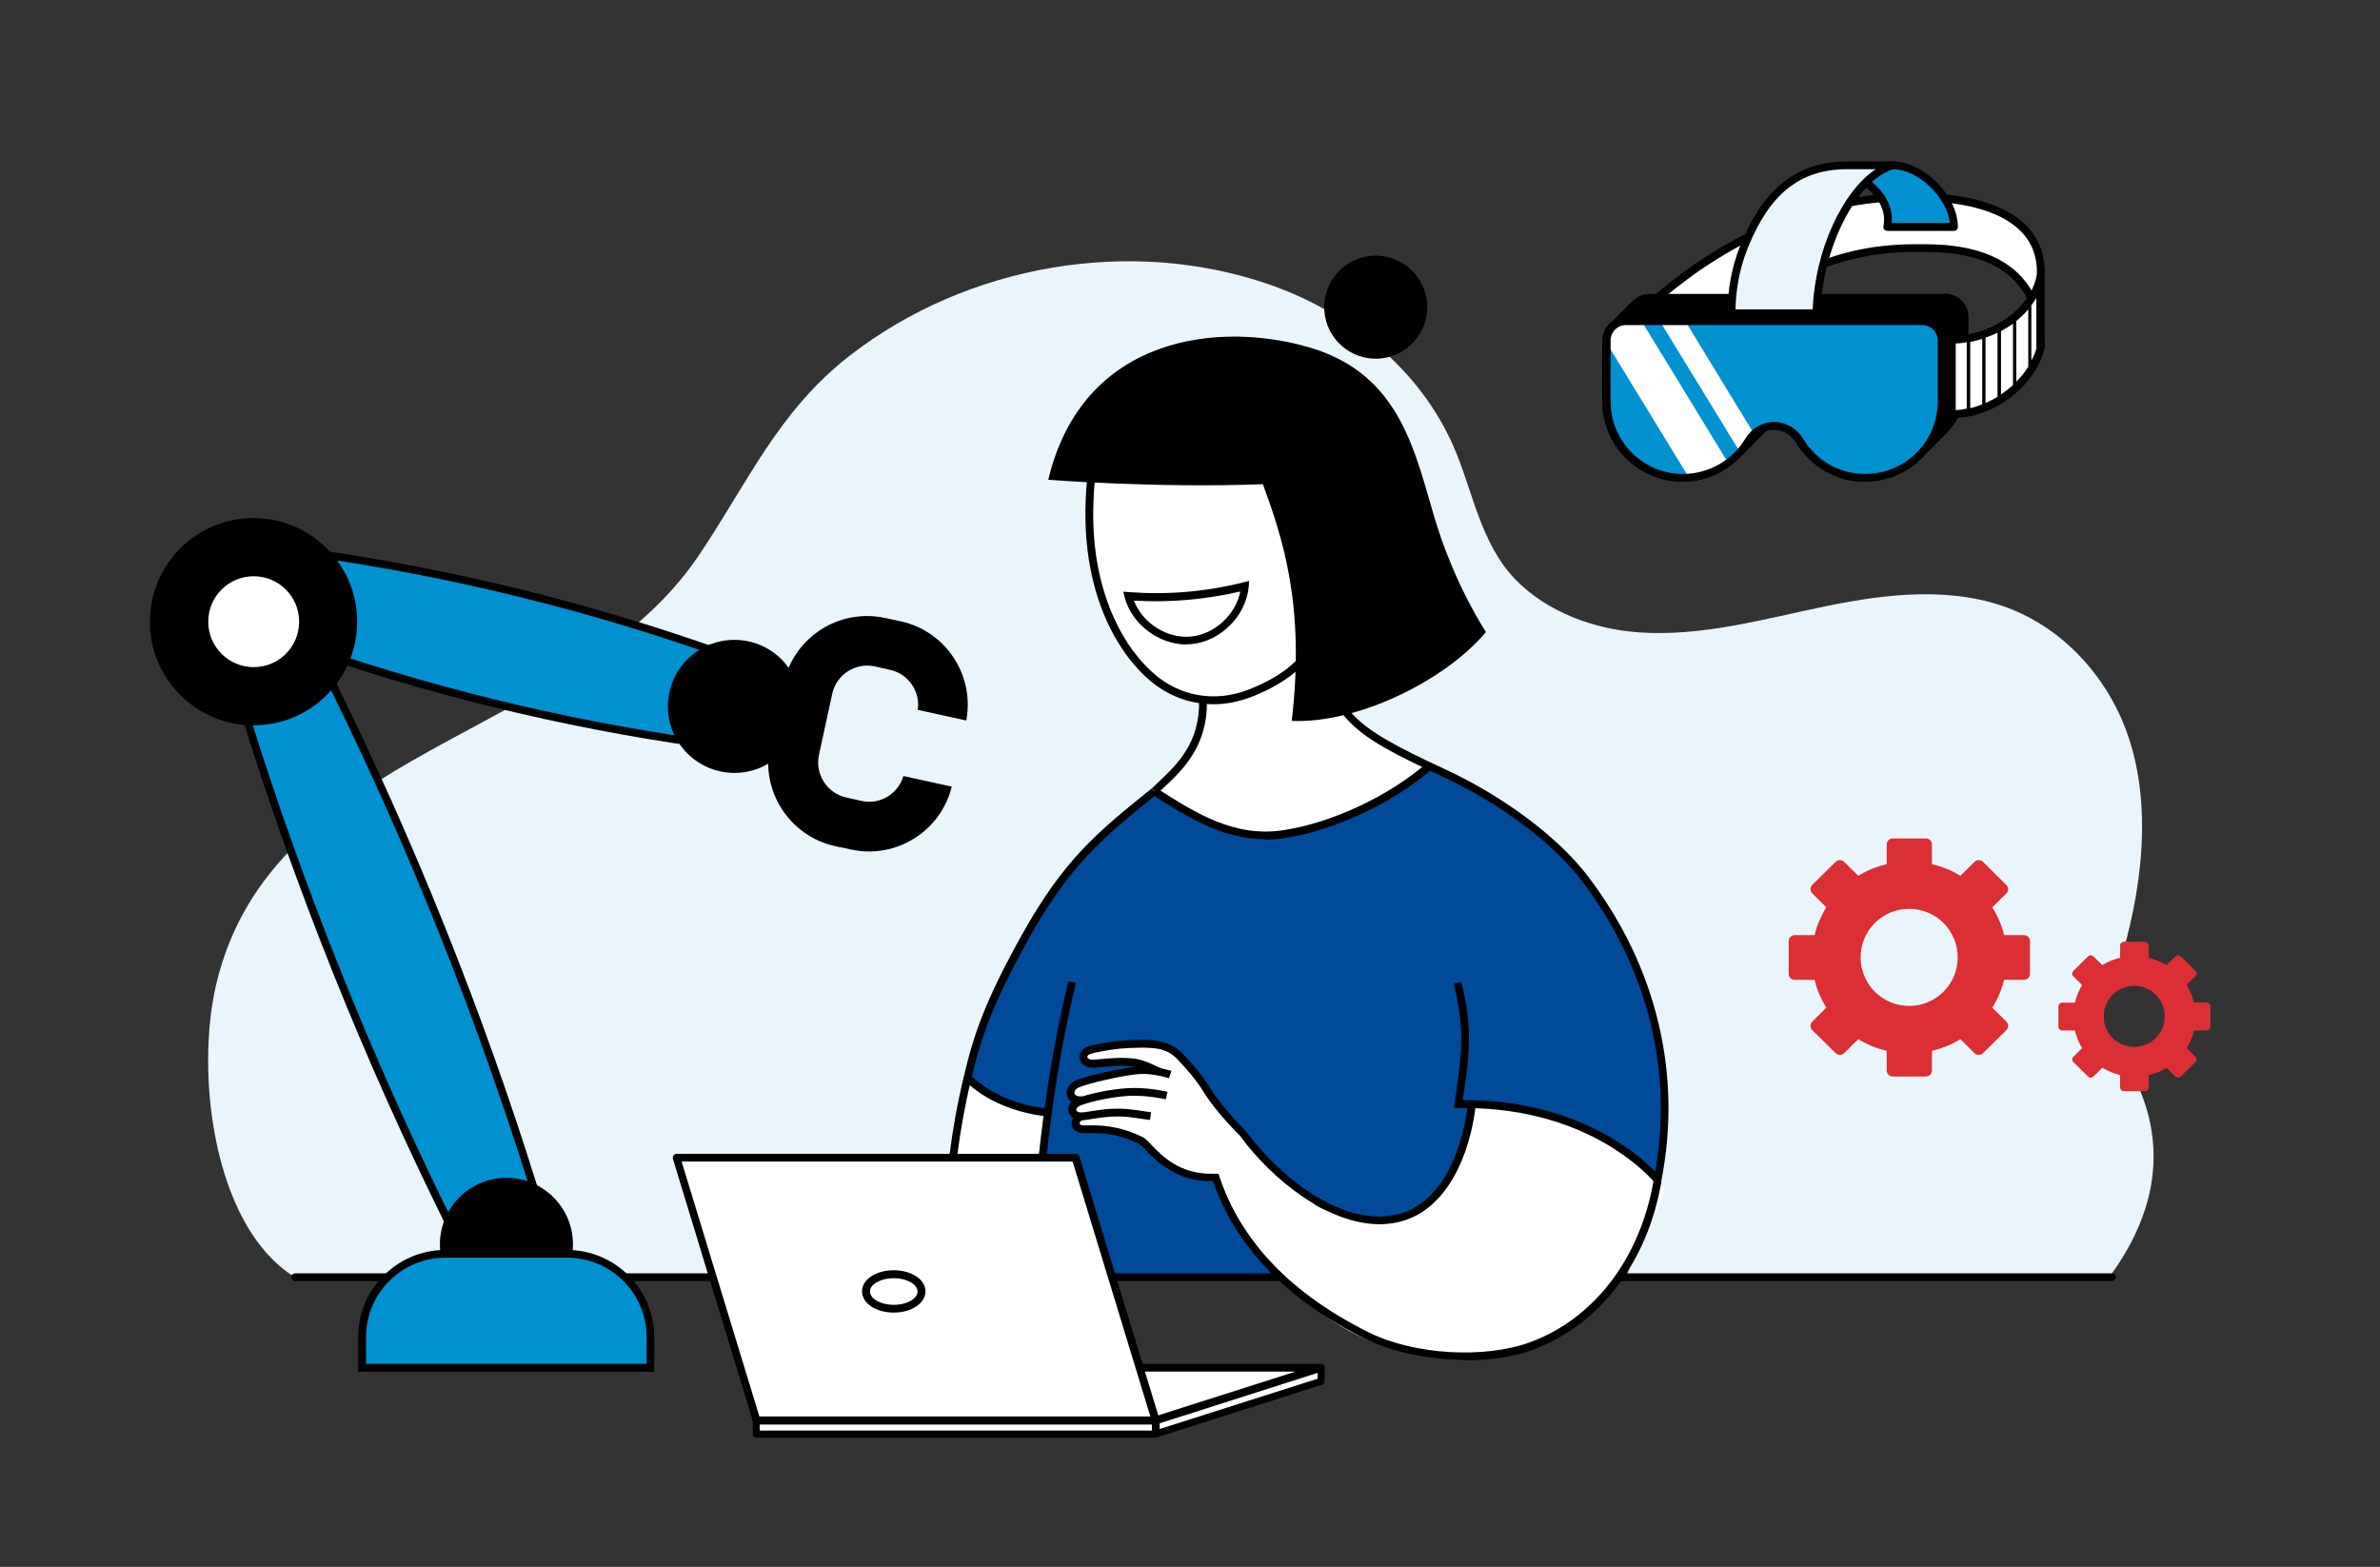 <?xml version="1.0" encoding="UTF-8"?>
<svg id="Ebene_1" data-name="Ebene 1" xmlns="http://www.w3.org/2000/svg" xmlns:xlink="http://www.w3.org/1999/xlink" viewBox="0 0 123.08 81.03">
  <rect x="0" y="0" width="123.08" height="81.03" fill="#333333" stroke="none"/>
  <defs>
    <style>
      .cls-1 {
        clip-path: url(#clippath);
      }

      .cls-2 {
        fill: none;
      }

      .cls-2, .cls-3, .cls-4, .cls-5, .cls-6, .cls-7, .cls-8, .cls-9 {
        stroke-width: 0px;
      }

      .cls-3 {
        fill: #000;
      }

      .cls-4 {
        fill: #004a9a;
      }

      .cls-5 {
        fill: #db2f34;
      }

      .cls-5, .cls-6 {
        fill-rule: evenodd;
      }

      .cls-6, .cls-7 {
        fill: #fff;
      }

      .cls-8 {
        fill: #eaf4fb;
      }

      .cls-9 {
        fill: #0091d1;
      }
    </style>
    <clipPath id="clippath">
      <path class="cls-2" d="M94.7,16.61h-10.63c-.55,0-1.01.45-1.01,1v3.15c0,2.18,1.77,3.95,3.95,3.95,1.44,0,2.7-.77,3.39-1.93.28-.47.78-.76,1.32-.76.55,0,1.05.29,1.33.76.69,1.15,1.95,1.93,3.39,1.93,2.18,0,3.95-1.77,3.95-3.95v-3.15c0-.55-.45-1-1-1h-4.69Z"/>
    </clipPath>
  </defs>
  <g>
    <path class="cls-8" d="M15.05,65.92c-4.08-2.76-4.92-10.51-3.88-14.97,2.88-12.37,18.52-12.69,24.95-22.2,2.55-3.78,4.13-7.5,7.84-10.37,6.04-4.68,14.48-6.18,21.73-3.65,4.09,1.43,7.74,4.38,9.47,8.34,1.01,2.31,1.39,5.01,3.2,6.89,1.64,1.69,4.05,2.57,6.36,2.74,3.27.24,6.49-.69,9.7-1.35,3.21-.66,6.65-1.05,9.68.19,2.45,1,4.42,3.04,5.53,5.45,1.72,3.76,1.27,8.36.16,12.24-.42,1.46-1.61,3.26-.69,4.47,2.66,3.5,3.35,7.67.07,12.22,0,0-81.77,0-94.12,0"/>
    <path class="cls-7" d="M48.95,65.51c-.22-3.06.27-6.29,1.09-9.77,1.18.84,2.73,1.57,4.21,1.81l-.8,8.38-4.5-.41Z"/>
    <path class="cls-4" d="M73.92,39.6c1.69,1.09,6.05,2.26,9.33,7.69,3.34,5.54,3.31,10.87,2.48,13.74-.52,1.77-1.67,5.15-1.67,5.15l-30.61-.13.8-8.51c-.05.13-4.36-1.23-4.21-1.81.75-2.89,1.46-4.04,1.98-5.36.52-1.32,1.82-3.71,5.1-7.19.93-.98,1.65-1.54,2.57-2.26,1.22.76,2.29,2.01,5.14,2.25,2.85.23,6.27-1.31,9.08-3.57"/>
    <path class="cls-3" d="M53.65,66.06l-.4-.02c.26-5.78.91-10.78,2-15.3l.39.09c-1.08,4.49-1.73,9.47-1.99,15.23"/>
    <path class="cls-7" d="M73.92,39.6s-3.1-1.62-3.74-2.17c-1.68-1.44-.82-5.38-.82-5.38l1.4.03s.95-.96,1.12-2.36c.38-3.25-3.07-1.67-3.07-1.67l1.32-4.29s-8.43-3.09-10.34-3.09c-1.91,0-2.77,1.18-2.77,1.18,0,0-.79,4.14-.69,5.58-.07,4.29,3.01,7.52,3.01,7.52l2.86,1.26c-.36,1.87-.76,3.21-2.51,4.7,0,0,.77.96,4.35,2.12,4.44.99,9.88-3.44,9.88-3.44"/>
    <path class="cls-3" d="M48.76,66.35c0-.05-.24-5.24,1.08-10.66l.39.1c-1.31,5.37-1.07,10.5-1.07,10.55l-.4.02Z"/>
    <path class="cls-3" d="M109.21,66.25H15.27c-.11,0-.2-.09-.2-.2s.09-.2.2-.2h93.95c.11,0,.2.09.2.2s-.09.2-.2.2"/>
    <path class="cls-3" d="M59.84,41.07l-.28-.29c.1-.1.21-.2.32-.31.97-.91,2.18-2.04,2.13-4.25h.4c.06,2.38-1.28,3.63-2.26,4.54-.11.1-.22.2-.32.3"/>
    <path class="cls-7" d="M76.13,57.1c.52-.24,4.78-.37,9.98,4.35-.02.01-2.54,8.53-9.37,8.82-6.05.26-10.18-2.42-13.86-9.16,0,0-1.86-.18-2.54-.71-.68-.53-1.57-1.62-1.57-1.62l-1.84-.23-.97-.02c-.36-.19-.45-.49-.24-.76,0,0-.47-.22-.32-.42.15-.21.25-.22.25-.22,0,0-.69-.59.06-1.06.75-.47,4.04-.72,4.04-.72l-1.55-.43-1.79.18-.3-.62.93-.43h3.37l1.75,2.08,2.26,2.93,3.63,3.28s1.3.77,3.09.76c1.79-.01,2.53-.04,3.55-1.82.88-1.54,1.45-4.18,1.45-4.18"/>
    <path class="cls-3" d="M85.84,61.51l-.27-.35s-3.08-3.86-9.84-3.86c-.1,0-.2,0-.3,0h-.24s.06-.43.06-.43c.35-2.41.52-3.61-.07-5.99l.39-.1c.6,2.44.43,3.68.08,6.11h.07c5.8,0,8.96,2.76,9.88,3.7.93-5.26-.41-10.58-3.79-15.03-1.49-1.97-4.26-4.04-7.23-5.41-4.71-2.18-6.33-3.16-6.12-7.47l.4.02c-.18,3.9.88,4.77,5.89,7.09,3.02,1.4,5.85,3.52,7.38,5.54,3.54,4.65,4.88,10.24,3.78,15.75l-.09.44Z"/>
    <path class="cls-3" d="M54.23,57.74c-2.91-.28-4.28-1.81-4.34-1.87l-.07-.08.02-.1c.51-2.2,1.11-3.93,2.98-7.3,2.2-3.95,3.9-5.33,6.73-7.61l.27.3h-.01c-2.79,2.26-4.47,3.62-6.63,7.5-1.82,3.28-2.42,4.98-2.92,7.09.31.3,1.62,1.44,4.01,1.67l-.04.4Z"/>
    <path class="cls-3" d="M71.35,63.31c-2.66,0-5.54-2.27-7.23-4.58-.03-.03-1.27-1.25-1.88-2.27-.36-.59-.93-1.25-1.36-1.69-.26-.28-.6-.46-.97-.53-.47-.09-1.34-.07-2.01-.01-.62.06-1.39.23-1.4.24-.2.04-.28.13-.27.19,0,.07.12.16.34.14l.46-.04c.63-.05,1.05-.09,1.73,0,.46.07,1.26.48,1.3.5l-.19.36c-.22-.11-.84-.41-1.17-.45-.64-.09-1.01-.06-1.64,0l-.46.04c-.47.03-.73-.22-.77-.49-.04-.25.13-.55.58-.65.03,0,.8-.19,1.45-.24.64-.06,1.58-.09,2.12.02.45.09.86.31,1.19.65.44.46,1.04,1.14,1.41,1.76.58.98,1.82,2.2,1.83,2.21,1.82,2.48,4.97,4.89,7.68,4.37,3.11-.6,3.73-4.9,3.83-5.76l.4.04c-.29,2.62-1.53,5.61-4.15,6.11-.27.05-.55.08-.82.08"/>
    <path class="cls-3" d="M55.89,57.11c-.43,0-.65-.22-.71-.45-.08-.3.1-.62.43-.78.46-.22,2.62-.71,3.37-.74.79-.02,1.56.23,1.6.24l-.13.38s-.73-.25-1.46-.22c-.74.02-2.82.51-3.21.7-.17.08-.24.22-.21.31.03.11.19.17.41.15l.04.4s-.09,0-.13,0"/>
    <path class="cls-3" d="M55.91,57.93c-.38,0-.6-.23-.65-.45-.05-.24.07-.55.48-.7.48-.18,1.62-.46,2.63-.51.99-.05,1.96.18,2.01.19l-.09.39s-.95-.22-1.89-.18c-.97.05-2.05.32-2.51.49-.18.07-.24.17-.23.24.01.07.1.14.3.13l.03.41s-.05,0-.07,0"/>
    <path class="cls-3" d="M75.77,70.32c-1.82,0-3.72-.37-5.14-1.07-4.06-2.01-6.71-4.75-7.9-8.16-1.88.03-2.9-1.02-3.45-1.59-.15-.16-.29-.31-.38-.35-1.19-.59-2.18-.56-2.67-.55-.13,0-.23,0-.29,0-.36-.04-.52-.29-.52-.51,0-.25.19-.52.55-.56.12-.01.26-.04.42-.06.56-.09,1.33-.21,2.24-.08l.9.13-.06.4-.9-.13c-.85-.12-1.56-.01-2.12.08-.16.03-.3.05-.43.06-.12.01-.19.09-.19.16,0,.08.11.1.16.11.05,0,.13,0,.23,0,.52-.01,1.57-.04,2.86.6.15.07.29.22.49.43.53.55,1.41,1.47,3.07,1.47.07,0,.14,0,.22,0h.15s.05.14.05.14c1.12,3.37,3.73,6.08,7.74,8.07,2.34,1.16,6.01,1.37,8.36.49,3.31-1.23,5.68-4.37,6.36-8.38l.4.07c-.7,4.16-3.18,7.41-6.62,8.7-1.01.38-2.26.56-3.54.56"/>
    <path class="cls-5" d="M104.67,48.36h-1.03c-.12-.51-.33-1-.61-1.44l.73-.72c.12-.12.12-.32,0-.43l-1.21-1.2c-.06-.06-.14-.09-.22-.09s-.16.03-.22.09l-.73.72c-.45-.28-.95-.48-1.47-.6v-1.02c0-.17-.14-.31-.31-.31h-1.72c-.17,0-.31.14-.31.31v1.02c-.52.12-1.01.32-1.47.6l-.73-.72c-.06-.06-.14-.09-.22-.09s-.16.03-.22.09l-1.21,1.19c-.06.06-.09.14-.09.22s.03.16.09.22l.73.72c-.28.45-.49.93-.61,1.44h-1.03c-.17,0-.31.14-.31.31v1.69c0,.17.14.31.31.31h1.03c.12.51.33.99.61,1.44l-.73.72c-.12.12-.12.32,0,.44l1.21,1.19c.12.12.32.12.44,0l.73-.72c.46.28.95.48,1.47.6v1.02c0,.17.14.31.31.31h1.72c.17,0,.31-.14.31-.31v-1.02c.52-.12,1.01-.32,1.47-.6l.73.72c.06.06.14.09.22.09s.16-.03.22-.09l1.21-1.19c.12-.12.12-.31,0-.44l-.73-.72c.28-.45.49-.93.61-1.44h1.03c.17,0,.31-.14.31-.31v-1.69c0-.17-.14-.31-.31-.31M98.73,52.02c-1.38,0-2.51-1.12-2.51-2.51s1.12-2.51,2.51-2.51,2.51,1.12,2.51,2.51-1.12,2.51-2.51,2.51"/>
    <polygon class="cls-6" points="39.11 74.08 59.75 74.17 59.75 73.34 39.11 73.36 39.11 74.08"/>
    <polygon class="cls-6" points="68.3 71.44 59.75 74.17 59.75 73.46 68.3 70.73 68.3 71.44"/>
    <polygon class="cls-6" points="39.11 73.46 59.75 73.46 68.3 70.73 47.66 70.73 39.11 73.46"/>
    <path class="cls-3" d="M59.76,73.66h-20.64c-.1,0-.18-.07-.2-.17-.02-.1.04-.19.14-.22l8.55-2.73s.04-.01.06-.01h20.65c.1,0,.18.07.2.17.01.1-.04.19-.14.22l-8.55,2.73s-.04,0-.06,0M40.41,73.25h19.31l7.28-2.32h-19.31l-7.28,2.32Z"/>
    <polygon class="cls-6" points="59.77 73.46 39.12 73.46 34.98 59.87 55.63 59.87 59.77 73.46"/>
    <path class="cls-3" d="M59.77,73.66h-20.64c-.09,0-.17-.06-.19-.14l-4.14-13.59c-.02-.06,0-.13.03-.18.04-.05.1-.08.16-.08h20.64c.09,0,.17.06.19.14l4.14,13.58c.02.06,0,.13-.03.18-.04.05-.1.08-.16.08M39.27,73.25h20.22l-4.02-13.18h-20.22l4.02,13.18Z"/>
    <path class="cls-3" d="M59.75,74.35h-20.64c-.1,0-.18-.08-.18-.18v-.72h.36v.53h20.43l8.42-2.68v-.58h.36v.72c0,.08-.05.15-.13.17l-8.57,2.73s-.04,0-.05,0"/>
    <rect class="cls-3" x="59.57" y="73.46" width=".4" height=".72"/>
    <path class="cls-5" d="M114.11,51.84h-.65c-.08-.32-.21-.63-.38-.91l.46-.45c.08-.08.08-.2,0-.27l-.76-.75s-.09-.06-.14-.06-.1.02-.14.06l-.46.45c-.29-.17-.6-.3-.92-.38v-.64c0-.11-.09-.19-.2-.19h-1.08c-.11,0-.2.09-.2.19v.64c-.33.08-.64.2-.92.38l-.46-.45s-.09-.06-.14-.06-.1.02-.14.06l-.76.75s-.06.09-.06.14.02.1.06.14l.46.45c-.18.28-.3.59-.38.91h-.65c-.11,0-.2.09-.2.19v1.06c0,.11.09.19.2.19h.65c.08.32.2.63.38.91l-.46.45c-.08.08-.08.2,0,.27l.76.75c.08.08.2.08.28,0l.46-.45c.29.17.6.3.92.38v.64c0,.11.09.19.2.19h1.08c.11,0,.2-.09.2-.19v-.64c.33-.08.64-.2.92-.38l.46.45s.09.06.14.06.1-.02.14-.06l.76-.75c.08-.08.08-.2,0-.27l-.46-.45c.18-.28.31-.59.38-.91h.65c.11,0,.2-.09.2-.19v-1.06c0-.11-.09-.19-.2-.19M110.37,54.14c-.87,0-1.58-.71-1.58-1.58s.71-1.58,1.58-1.58,1.58.71,1.58,1.58-.71,1.58-1.58,1.58"/>
    <path class="cls-9" d="M16.15,28.6l-.57,2.31-.57,2.31c6.89,2.46,13.96,4.2,21.21,5.22l.57-2.31.57-2.31c-6.89-2.46-13.96-4.2-21.21-5.22"/>
    <path class="cls-3" d="M36.37,38.66l-.18-.03c-7.22-1.02-14.37-2.78-21.25-5.23l-.17-.06,1.22-4.97.18.03c7.23,1.02,14.37,2.78,21.25,5.23l.17.06-1.22,4.97ZM15.25,33.08c6.74,2.39,13.74,4.11,20.81,5.12l1.05-4.26c-6.74-2.39-13.74-4.11-20.81-5.12l-1.05,4.26Z"/>
    <path class="cls-9" d="M17.09,35.18l-2.21.88-2.21.88c2.81,9.01,6.31,17.75,10.5,26.21l2.2-.88,2.21-.88c-2.81-9.01-6.31-17.75-10.5-26.21"/>
    <path class="cls-3" d="M23.08,63.42l-.08-.17c-4.17-8.43-7.71-17.26-10.51-26.24l-.06-.18,4.76-1.91.08.17c4.17,8.43,7.71,17.26,10.51,26.24l.06.18-4.76,1.91ZM12.93,37.06c2.77,8.84,6.25,17.53,10.35,25.83l4.06-1.63c-2.77-8.84-6.25-17.53-10.35-25.83l-4.06,1.63Z"/>
    <path class="cls-3" d="M22.75,64.35c0-1.9,1.54-3.44,3.44-3.44s3.44,1.54,3.44,3.44-1.54,3.44-3.44,3.44-3.44-1.54-3.44-3.44"/>
    <path class="cls-3" d="M34.54,36.53c0-1.9,1.54-3.44,3.44-3.44s3.44,1.54,3.44,3.44-1.54,3.44-3.44,3.44-3.44-1.54-3.44-3.44"/>
    <path class="cls-3" d="M7.75,32.15c0-2.96,2.4-5.36,5.36-5.36s5.36,2.4,5.36,5.36-2.4,5.36-5.36,5.36-5.36-2.4-5.36-5.36"/>
    <path class="cls-7" d="M10.77,32.15c0-1.3,1.05-2.35,2.35-2.35s2.35,1.05,2.35,2.35-1.05,2.35-2.35,2.35-2.35-1.05-2.35-2.35"/>
    <path class="cls-3" d="M46.72,40.13c-.27.92-1.21,1.5-2.16,1.29l-.8-.18c-.99-.22-1.62-1.2-1.41-2.19l.69-3.18c.22-.99,1.2-1.62,2.19-1.41l.8.18c.95.21,1.57,1.12,1.43,2.07l2.51.55c.44-2.33-1.05-4.62-3.39-5.13l-.8-.17c-2.38-.52-4.73.99-5.25,3.37l-.7,3.18c-.52,2.38.99,4.73,3.37,5.25l.8.17c2.34.51,4.65-.94,5.22-3.25l-2.51-.55Z"/>
    <path class="cls-9" d="M33.64,70.73h-14.91v-1.59c0-2.38,1.93-4.31,4.31-4.31h6.29c2.38,0,4.31,1.93,4.31,4.31v1.59Z"/>
    <path class="cls-3" d="M33.84,70.94h-15.32v-1.79c0-2.49,2.03-4.51,4.51-4.51h6.29c2.49,0,4.51,2.02,4.51,4.51v1.79ZM18.93,70.53h14.51v-1.38c0-2.27-1.84-4.11-4.11-4.11h-6.29c-2.27,0-4.11,1.84-4.11,4.11v1.38Z"/>
    <path class="cls-3" d="M76.85,32.69s-1.59-2.37-2.63-5.8c-1.04-3.43-1.75-7.51-6.46-8.91-4.71-1.4-11.77-.63-13.55,6.83,0,0,5.57.44,11.1.23.96,2.65,2.21,6.17,1.49,12.24,3.38.15,7.93-2.07,10.04-4.59"/>
    <path class="cls-3" d="M62.77,36.42c-1.21,0-2.38-.43-3.33-1.25-1.43-1.24-2.49-3.17-2.98-5.43-.38-1.73-.43-3.63-.15-5.81l.4.05c-.27,2.13-.23,3.98.14,5.67.48,2.18,1.49,4.04,2.85,5.21,1.34,1.16,3.15,1.47,4.85.81,1.12-.43,3.04-1.4,3.33-3.04l.4.07c-.32,1.83-2.39,2.89-3.59,3.35-.64.24-1.29.37-1.93.37"/>
    <path class="cls-3" d="M61.36,33.33c-1.43,0-2.84-1.05-3.2-2.45l-.07-.28.28.02c1.99.15,3.95-.01,5.96-.51l.27-.07-.02.28c-.13,1.52-1.46,2.86-2.98,2.99-.08,0-.16.01-.25.01M58.64,31.06c.44,1.15,1.69,1.97,2.93,1.86,1.23-.11,2.33-1.12,2.57-2.33-1.83.42-3.68.58-5.5.47"/>
    <path class="cls-3" d="M65.43,43.4c-2.2,0-3.97-1.12-5.84-2.3l.22-.34c2.08,1.32,4.04,2.56,6.58,2.17,2.52-.39,5.43-1.76,7.4-3.47l.27.31c-2.03,1.76-5.01,3.16-7.61,3.57-.35.06-.69.08-1.02.08"/>
    <path class="cls-3" d="M68.57,16.57c.38,1.42,1.84,2.27,3.26,1.89,1.42-.38,2.27-1.84,1.89-3.26-.38-1.42-1.84-2.27-3.26-1.89-1.42.38-2.27,1.84-1.89,3.26"/>
    <path class="cls-7" d="M85.28,15.94c.03-.08,4.36-4.95,11.22-5.57,6.85-.61,8.36,1.65,8.36,1.65,0,0,.81,1.12.81,1.82s-.25,4.89-.25,4.89c0,0,0-4.87-2.52-5.37-2.52-.5-5.73-1.23-10.4,1.06l-2.68,2.18-4.53-.67Z"/>
    <path class="cls-3" d="M86.73,21.66s-.04,0-.06-.01c-.11-.03-.16-.15-.13-.25.03-.09,2.93-8.77,12.48-8.77.05,0,.09,0,.14,0h.17c1.59,0,6.42.02,6.42,5.3,0,.11-.09.2-.2.2s-.2-.09-.2-.2c0-4.88-4.37-4.89-6.02-4.9h-.17s-.09,0-.14,0c-9.25,0-12.07,8.4-12.1,8.49-.03.09-.11.14-.19.14"/>
    <path class="cls-3" d="M100.61,15.2h-15.32c-.33,0-.65.15-.88.38-.26.27-.54.53-.8.8-.14.14-.28.28-.42.43-.06.07-.12.14-.17.22-.04.08-.08.16-.1.24-.03.11-.05.23-.05.34v3.15c0,2.29,1.86,4.15,4.15,4.15.33,0,.67-.04.99-.12.32-.08.64-.2.93-.36.3-.16.58-.36.84-.58.15-.13.28-.27.42-.41.15-.15.29-.29.44-.44.22-.22.44-.44.66-.67,0-.01.02-.02.03-.03.05-.04.13-.05.19-.06.07-.01.14-.02.21-.02.46,0,.9.25,1.15.66.75,1.25,2.11,2.03,3.57,2.03.46,0,.92-.08,1.36-.23.44-.15.84-.37,1.2-.66.2-.16.39-.35.57-.53.2-.19.39-.38.58-.58.14-.14.28-.27.41-.41.8-.79,1.23-1.84,1.23-2.95v-3.15c0-.67-.54-1.21-1.21-1.21M84.14,16.14h0ZM84.08,16.2h0ZM84.02,16.26h0ZM83.96,16.32h0,0ZM83.9,16.38h0,0ZM83.84,16.44h0ZM83.7,16.58h0ZM83.42,16.86h0ZM90.05,23.32h0ZM90.95,22.41h0s0,0,0,0ZM100.19,22.61h0Z"/>
    <path class="cls-7" d="M105.55,17.93c-.36,1.66-2.3,3.49-4.61,3.49v-3.86c2.33,0,4.43-1.65,4.61-3.49v3.86Z"/>
    <path class="cls-3" d="M84.97,16.29c-.05,0-.11-.02-.15-.06-.08-.08-.07-.21,0-.29,2.37-2.23,7.35-5.97,14.06-5.97,4.42,0,6.86,1.46,6.86,4.1,0,.11-.09.2-.2.2s-.2-.09-.2-.2c0-3.21-4.04-3.69-6.45-3.69-6.57,0-11.46,3.67-13.78,5.86-.04.04-.09.06-.14.06"/>
    <path class="cls-9" d="M97.59,11.73h3.44c0-1.51-1.66-3.19-3.16-3.19l-2.69.14s2.8,1.04,2.41,3.04"/>
    <path class="cls-3" d="M101.04,11.94h-3.44c-.06,0-.12-.03-.16-.07-.04-.05-.05-.11-.04-.17.36-1.81-2.25-2.81-2.28-2.82-.09-.03-.14-.12-.13-.22.02-.09.09-.17.19-.17l2.69-.14c1.62,0,3.38,1.77,3.38,3.39,0,.11-.09.2-.2.2M97.83,11.53h3c-.14-1.34-1.64-2.78-2.95-2.78l-1.89.1c.8.45,1.96,1.34,1.84,2.68"/>
    <path class="cls-3" d="M105.56,13.87s0,0-.01,0c-.1,0-.19.08-.2.18-.17,1.76-2.23,3.31-4.41,3.31-.11,0-.2.09-.2.2v3.86c0,.11.09.2.2.2,2.4,0,4.43-1.89,4.8-3.65,0-.01,0-.03,0-.04v-3.86c0-.11-.08-.2-.19-.2M102.68,17.46c.21-.07.42-.16.62-.25v3.31c-.19.12-.4.22-.62.32v-3.38ZM102.51,20.91c-.2.08-.4.15-.62.2v-3.43c.21-.04.42-.09.62-.15v3.38ZM103.48,17.12c.22-.12.42-.24.62-.38v3.17c-.19.18-.4.34-.62.49v-3.28ZM101.14,17.76c.19,0,.38-.03.57-.06v3.43c-.19.04-.38.07-.57.08v-3.45ZM104.27,19.74v-3.14c.23-.18.43-.38.62-.6v2.97c-.17.27-.38.53-.62.77M105.34,17.91c-.05.25-.16.5-.29.74v-2.86c.1-.14.2-.28.29-.43v2.55Z"/>
    <rect class="cls-3" x="105.31" y="14.77" width=".18" height="3.68"/>
    <path class="cls-4" d="M89.52,15.71s.16-3.71,2.03-5.48,4.73-1.71,4.73-1.71l1.45.11s-1.96,1.34-2.27,2.01c-.31.67-1.26,2.82-1.37,4.31-.11,1.48-.16,1.2-.16,1.2l-4.35.03-.06-.48Z"/>
    <path class="cls-8" d="M93.94,16.21h-4.4c0-1.26.24-2.42.65-3.45,1.04-2.58,2.56-4.21,5.34-4.21h2.34c-1.98.6-3.84,4.06-3.93,7.66"/>
    <path class="cls-3" d="M93.94,16.41h-4.4c-.11,0-.2-.09-.2-.2,0-1.24.22-2.42.66-3.52,1.19-2.96,2.94-4.34,5.53-4.34h2.34c.1,0,.18.07.2.17.01.1-.05.19-.14.22-1.93.59-3.7,4.08-3.79,7.47,0,.11-.09.2-.2.2M89.74,16h4c.13-3.07,1.53-6.09,3.26-7.25h-1.47c-2.43,0-4.02,1.26-5.15,4.09-.4.99-.61,2.06-.63,3.17"/>
    <path class="cls-9" d="M94.7,16.61h-10.63c-.55,0-1,.45-1,1v3.15c0,2.18,1.77,3.95,3.95,3.95,1.44,0,2.7-.77,3.39-1.93.28-.47.77-.76,1.32-.76.55,0,1.05.29,1.33.76.69,1.15,1.95,1.93,3.39,1.93,2.18,0,3.95-1.77,3.95-3.95v-3.15c0-.56-.45-1-1-1h-4.69Z"/>
  </g>
  <g class="cls-1">
    <path class="cls-7" d="M87.12,16.58h-1.3l4.23,6.91c.22-.22.41-.47.58-.74.04-.07.1-.13.15-.2l-3.65-5.98Z"/>
    <path class="cls-7" d="M87.32,24.67c.77-.02,1.49-.26,2.09-.67l-4.54-7.43h-.6c-.55,0-1,.45-1,1v.47l4.05,6.62Z"/>
  </g>
  <g>
    <path class="cls-3" d="M96.45,24.92c-1.45,0-2.82-.78-3.57-2.03-.24-.41-.68-.67-1.15-.67-.45,0-.9.25-1.15.66-.75,1.25-2.11,2.03-3.57,2.03-2.29,0-4.15-1.86-4.15-4.15v-3.15c0-.67.54-1.21,1.21-1.21h15.32c.67,0,1.21.54,1.21,1.21v3.15c0,2.29-1.86,4.15-4.15,4.15M91.74,21.82c.61,0,1.18.33,1.5.86.68,1.14,1.89,1.83,3.22,1.83,2.07,0,3.75-1.68,3.75-3.75v-3.15c0-.44-.36-.8-.8-.8h-15.32c-.44,0-.8.36-.8.8v3.15c0,2.07,1.68,3.75,3.75,3.75,1.31,0,2.55-.7,3.22-1.83.32-.53.89-.86,1.49-.86h0Z"/>
    <path class="cls-7" d="M47.65,66.79c0,.49-.64.89-1.43.89s-1.43-.4-1.43-.89.64-.89,1.43-.89,1.43.4,1.43.89"/>
    <path class="cls-3" d="M46.22,67.88c-.92,0-1.64-.48-1.64-1.1s.72-1.09,1.64-1.09,1.64.48,1.64,1.09-.72,1.1-1.64,1.1M46.22,66.1c-.67,0-1.23.31-1.23.69s.57.69,1.23.69,1.23-.31,1.23-.69-.57-.69-1.23-.69"/>
  </g>
</svg>